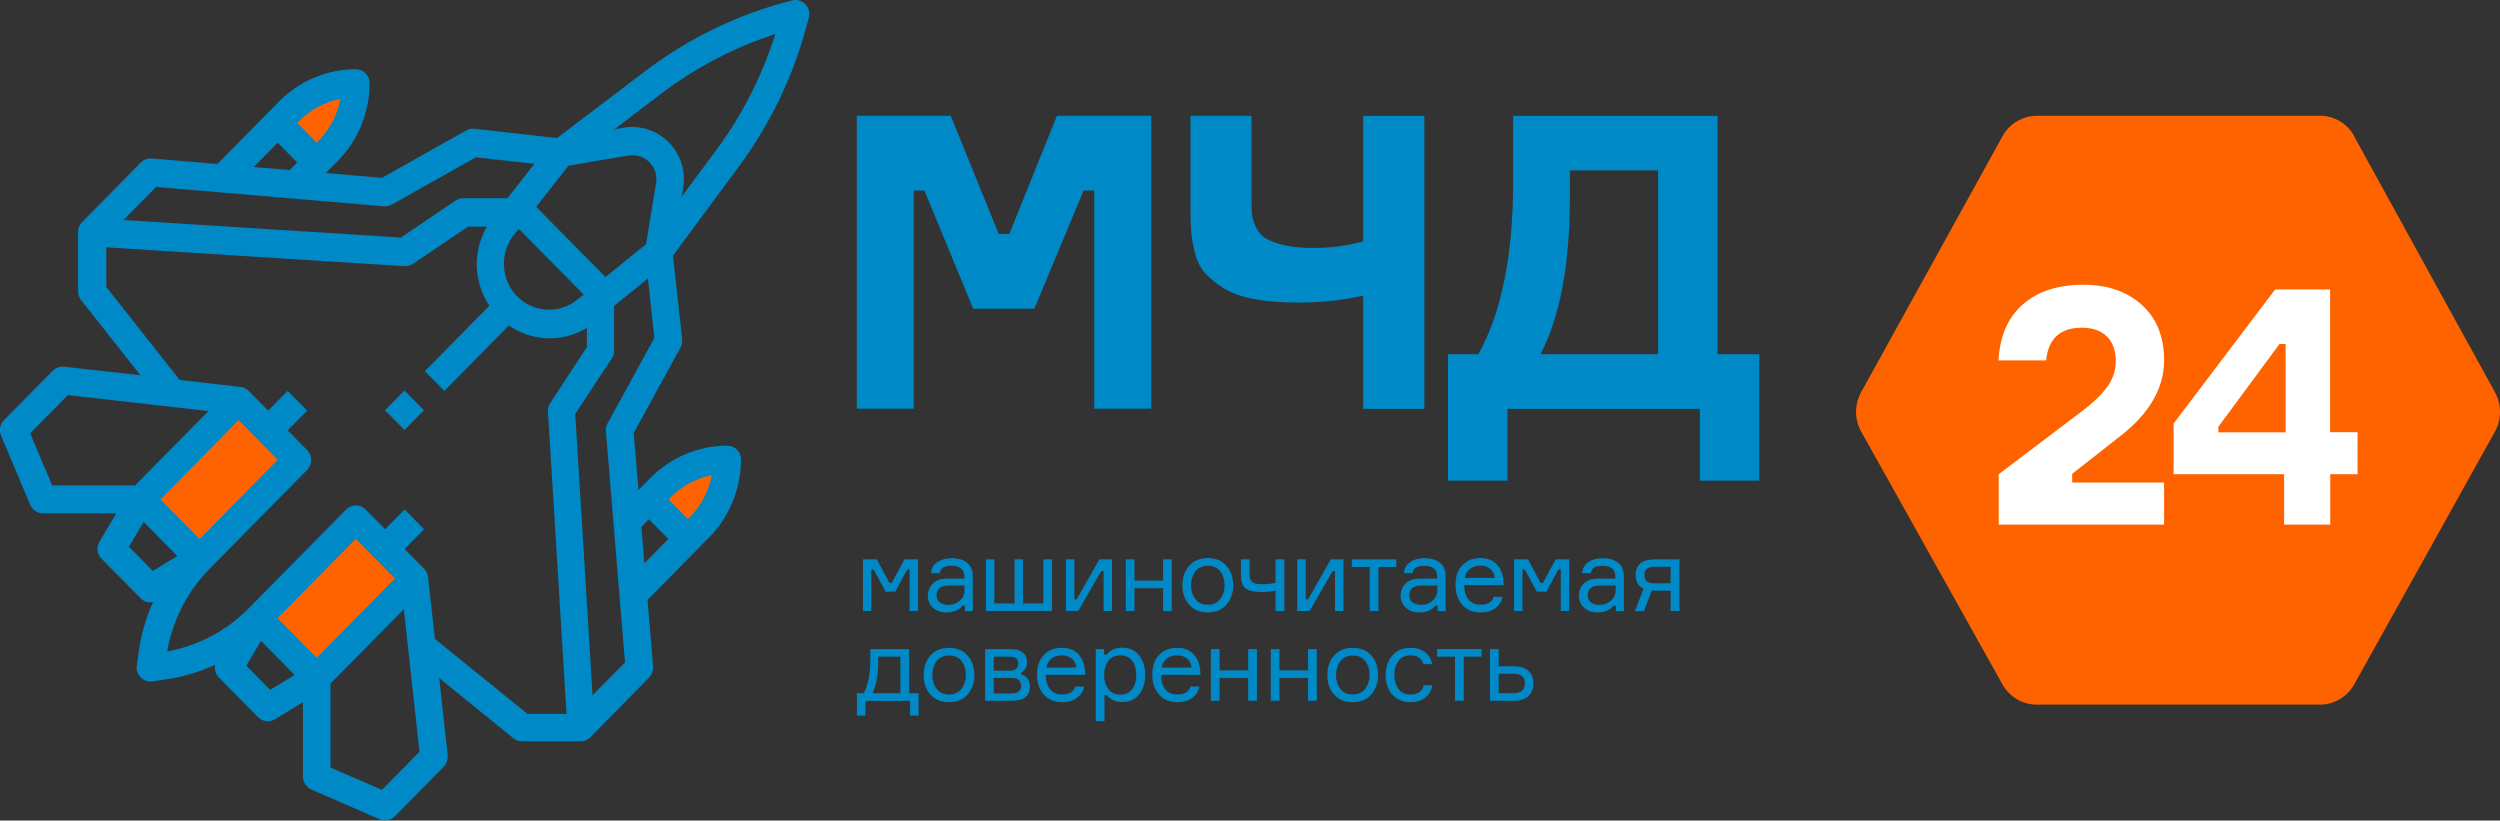<?xml version="1.0" encoding="UTF-8"?> <svg xmlns="http://www.w3.org/2000/svg" id="_Слой_1" data-name="Слой 1" width="195" height="64" viewBox="0 0 195 64"><rect x="0" y="0" width="195" height="64" fill="#333333" stroke="none"/><defs><style> .cls-1, .cls-2, .cls-3, .cls-4, .cls-5 { stroke-width: 0px; } .cls-1, .cls-5 { fill: #ff6300; } .cls-2, .cls-3 { fill: #0089c7; } .cls-3, .cls-4, .cls-5 { fill-rule: evenodd; } .cls-4 { fill: #fff; } </style></defs><g><path class="cls-1" d="M183.62,10.63l10.99,19.97c.52.95.52,2.11,0,3.06l-10.98,19.72c-.55.98-1.57,1.58-2.67,1.58h-22.1c-1.1,0-2.12-.6-2.67-1.58l-11.02-19.72c-.53-.95-.53-2.11,0-3.07l11.03-19.97c.54-.98,1.57-1.59,2.68-1.59h22.08c1.11,0,2.14.61,2.68,1.6Z"></path><g><path class="cls-4" d="M159.61,28.11h-3.73c.11-1.9.74-3.36,1.92-4.38,1.18-1.02,2.74-1.52,4.71-1.52,1.87,0,3.38.52,4.54,1.56,1.16,1.04,1.75,2.49,1.75,4.33,0,2.15-1.12,4.11-3.36,5.87l-3.81,2.99v.68h7.17v3.28h-12.9v-3.93l6.21-4.7c.89-.64,1.61-1.3,2.13-1.95.53-.66.79-1.38.79-2.16,0-.85-.24-1.51-.71-1.95-.47-.45-1.12-.67-1.93-.67-1.69,0-2.62.85-2.79,2.54h.01Z"></path><path class="cls-4" d="M181.76,33.72h-.01v-11.14h-4.29l-7.92,10.46v3.95h8.62v3.93h3.6v-3.93h2.13v-3.28h-2.13ZM178.28,33.72h-5.25v-.43l4.77-6.46h.48v6.89Z"></path></g></g><path class="cls-5" d="M11.69,38.36c-.27-1.74,5.06-6.79,6.72-6.66,1.61.12,3.67,1.15,4.06,2.83.27,1.17-.38,2.18-1.26,3.54-1.38,2.11-2.96,4.54-5.32,4.39-2.02-.12-3.87-2.08-4.2-4.12h0Z"></path><path class="cls-5" d="M20.82,47.95c-.27-1.74,5.06-6.79,6.72-6.66,1.61.12,3.67,1.15,4.06,2.83.26,1.17-.38,2.18-1.26,3.54-1.38,2.11-2.96,4.54-5.32,4.39-2.02-.12-3.87-2.08-4.2-4.12h0Z"></path><path class="cls-5" d="M27.55,9.07c0-1.36-1.03-2.48-2.31-2.48s-2.31,1.11-2.31,2.48,1.03,2.48,2.31,2.48,2.31-1.11,2.31-2.48Z"></path><path class="cls-5" d="M56.52,38.79c0-1.36-1.03-2.48-2.31-2.48s-2.31,1.11-2.31,2.48,1.03,2.48,2.31,2.48,2.31-1.11,2.31-2.48Z"></path><path class="cls-3" d="M63.1,1.36c.15-.59-.21-1.18-.79-1.33-.17-.04-.35-.04-.52,0-4.16,1.05-8.08,2.94-11.51,5.55l-6.83,5.19-6.44-.73c-.22-.03-.44.02-.64.13l-6.57,3.7-4.39-.37.95-.96c1.58-1.61,2.47-3.79,2.47-6.05,0-.61-.48-1.09-1.08-1.09-2.24,0-4.38.91-5.97,2.5l-4.82,4.89-5.13-.43c-.32-.03-.62.09-.85.32l-4.57,4.64c-.21.21-.32.49-.32.77v4.64c0,.25.09.49.24.68l4.62,5.86-5.95-.67c-.32-.03-.65.08-.88.31l-3.81,3.86c-.31.31-.4.79-.23,1.2l2.28,5.41c.17.4.56.66.99.66h5.72l-1.31,2.21c-.26.43-.19.98.16,1.33l3.05,3.09c.26.26.62.37.97.29-.56,1.23-.93,2.54-1.12,3.87l-.15,1.08c-.09.6.32,1.15.91,1.24.1.02.21.02.31,0l1.07-.16c1.32-.19,2.61-.58,3.82-1.13-.07.36.04.73.3.99l3.05,3.09c.35.36.9.42,1.32.16l2.18-1.33v5.8c0,.43.26.83.65,1.01l5.33,2.32c.4.17.87.09,1.19-.23l3.81-3.86c.23-.23.34-.56.31-.89l-.66-6.03,5.78,4.69c.19.16.43.24.68.24h4.57c.28,0,.56-.11.76-.32l4.57-4.64c.22-.23.34-.55.32-.87l-.43-5.2,4.82-4.89c1.58-1.61,2.46-3.79,2.47-6.05,0-.61-.48-1.09-1.08-1.09-2.24,0-4.38.91-5.97,2.5l-.95.96-.37-4.45,3.65-6.66c.11-.2.15-.42.13-.65l-.72-6.52,5.12-6.92c2.58-3.48,4.44-7.44,5.48-11.67h0ZM51.17,14.3l-.78,4.75-3.16,2.56-5.41-5.48,2.53-3.21,4.68-.79c1.02-.17,1.97.52,2.15,1.55.03.21.03.42,0,.62h0ZM39.49,21.71c-.38-1.15-.16-2.43.59-3.38l.38-.49,5.07,5.14-.49.39c-1.53,1.24-3.75.99-4.97-.56-.27-.33-.46-.7-.59-1.11v.02ZM26.56,7.71c-.24,1.25-.84,2.39-1.73,3.29l-.13.13-1.52-1.54.13-.13c.89-.89,2.02-1.51,3.25-1.75ZM21.66,11.13l1.52,1.54-.58.59-2.81-.23,1.87-1.9ZM12.15,14.58l17.79,1.51c.21.02.43-.03.62-.13l6.56-3.69,4.57.51-2.11,2.68h-3.44c-.21,0-.42.06-.6.18l-4.27,2.89-21.64-1.37,2.53-2.56h0ZM2.36,33.79l2.93-2.97,10.97,1.24-5.72,5.8h-6.47l-1.72-4.06ZM21.66,35.86l-6.09,6.19-3.05-3.09,6.09-6.19,3.05,3.09ZM10.06,42.64l1.15-1.93,2.62,2.66-1.91,1.16-1.86-1.88h0ZM30.8,45.13l-6.1,6.18-3.05-3.09,6.1-6.19,3.05,3.09h0ZM21.06,53.8l-1.85-1.88,1.15-1.93,2.62,2.66-1.91,1.16h0ZM29.79,61.61l-4.01-1.74v-6.55l5.72-5.8,1.22,11.12-2.93,2.97h0ZM33.92,49.82l-.53-4.81c-.03-.25-.14-.48-.31-.65l-1.52-1.54,1.52-1.54-1.52-1.54-1.52,1.54-1.52-1.54c-.42-.42-1.1-.42-1.52,0l-7.62,7.73c-1.73,1.74-3.94,2.91-6.34,3.34.43-2.43,1.57-4.68,3.3-6.43l7.62-7.73c.42-.42.42-1.12,0-1.54l-1.52-1.54,1.52-1.54-1.52-1.54-1.52,1.54-1.52-1.54c-.17-.17-.4-.29-.64-.31l-4.74-.54-5.73-7.26v-3.09l23.25,1.47h.07c.21,0,.42-.06.6-.18l4.3-2.9h1.47c-1.12,1.91-1.05,4.32.19,6.17l-5.03,5.1,1.52,1.54,5.03-5.1c1.82,1.26,4.19,1.33,6.09.19v1.49l-2.86,4.36c-.13.2-.2.43-.18.68l1.45,23.57h-3.05l-7.16-5.8-.03-.03ZM50.03,41.09l.58-.59,1.52,1.54-1.87,1.9-.23-2.85ZM55.52,37.07c-.24,1.25-.84,2.39-1.73,3.29l-.13.13-1.52-1.54.13-.13c.89-.89,2.02-1.51,3.25-1.75ZM47.39,33.01c-.1.19-.15.41-.13.62l1.49,18.04-2.53,2.56-1.35-21.94,2.85-4.33c.12-.18.18-.39.18-.61v-3.49l2.64-2.14.5,4.64-3.64,6.65h0ZM53.17,15.39l.12-.74c.37-2.22-1.11-4.31-3.31-4.69-.44-.08-.88-.08-1.32,0l-.73.12,3.63-2.76c2.69-2.05,5.71-3.63,8.91-4.66-1.02,3.26-2.57,6.31-4.6,9.04l-2.73,3.68h.02Z"></path><path class="cls-2" d="M31.55,30.46l-1.52,1.54,1.52,1.54,1.52-1.54-1.52-1.54Z"></path><g><path class="cls-2" d="M66.83,31.88V9.03h7.33l3.74,9.22h.83l3.71-9.22h7.36v22.85h-4.45V14.86h-.83l-3.84,9.22h-4.77l-3.81-9.22h-.83v17.02h-4.45Z"></path><path class="cls-2" d="M92.85,9.03h4.77v6.53c0,.49.01.86.03,1.12.02.26.12.58.29.98.17.39.41.69.72.9.31.2.78.38,1.41.54.63.16,1.4.24,2.32.24,1.41,0,2.72-.17,3.94-.51v-9.79h4.77v22.85h-4.77v-8.83c-1.56.36-3.25.54-5.09.54-1.3,0-2.44-.09-3.41-.27-.97-.18-1.75-.46-2.35-.83-.6-.37-1.08-.76-1.46-1.17-.37-.41-.64-.92-.8-1.55-.16-.63-.26-1.18-.3-1.65-.04-.47-.06-1.08-.06-1.82v-7.26Z"></path><path class="cls-2" d="M133.97,27.63h3.26v9.86h-4.64v-5.6h-15.01v5.6h-4.64v-9.86h2.37c1.81-3.22,2.72-7.74,2.72-13.57v-5.02h15.94v18.59ZM129.33,27.63v-14.34h-6.88v2.02c0,5.33-.77,9.44-2.3,12.32h9.18Z"></path></g><g><path class="cls-2" d="M67.31,47.66v-4.03h1.08l.99,1.84h.18l.99-1.84h1.06v4.03h-.66v-3.24h-.18l-.94,1.73h-.75l-.94-1.73h-.18v3.24h-.66Z"></path><path class="cls-2" d="M75.26,47.66v-.42h-.18c-.28.35-.7.53-1.26.53-.44,0-.79-.13-1.06-.38-.26-.26-.39-.57-.39-.93s.13-.68.38-.94c.26-.26.64-.39,1.16-.39h1.31v-.16c0-.26-.08-.46-.24-.61-.16-.15-.41-.23-.74-.23-.59,0-.9.19-.94.58h-.68c.03-.37.18-.66.48-.86s.67-.31,1.12-.31c.52,0,.92.12,1.22.36.3.24.44.58.44,1.03v2.74h-.64ZM73.99,47.18c.34,0,.63-.11.87-.33.25-.22.37-.49.37-.81v-.37h-1.21c-.65,0-.97.26-.97.77,0,.23.08.41.24.54.16.13.39.2.69.2Z"></path><path class="cls-2" d="M81.4,43.63h.66v4.03h-5.16v-4.03h.66v3.44h1.58v-3.44h.66v3.44h1.58v-3.44Z"></path><path class="cls-2" d="M84.1,47.66h-.96v-4.03h.66v3.12h.18l1.77-3.12h.99v4.03h-.66v-3.12h-.18l-1.8,3.12Z"></path><path class="cls-2" d="M91.4,47.66h-.68v-1.78h-2.23v1.78h-.68v-4.03h.68v1.66h2.23v-1.66h.68v4.03Z"></path><path class="cls-2" d="M92.76,44.13c.35-.4.84-.6,1.45-.6s1.1.2,1.45.6c.35.4.53.91.53,1.52s-.18,1.12-.53,1.52-.84.6-1.45.6-1.1-.2-1.45-.6-.53-.91-.53-1.52.18-1.12.53-1.52ZM93.24,46.73c.22.3.55.44.97.44s.74-.15.97-.44c.22-.3.34-.66.34-1.08s-.11-.79-.34-1.08c-.22-.3-.55-.44-.97-.44s-.74.15-.97.44c-.22.3-.34.66-.34,1.08s.11.79.34,1.08Z"></path><path class="cls-2" d="M96.79,43.63h.68v1.14c0,.13,0,.23.02.3.02.07.05.15.11.24.06.09.16.16.31.2.15.04.34.06.57.06.35,0,.69-.04,1.01-.1v-1.84h.69v4.03h-.69v-1.59c-.36.07-.74.11-1.15.11-.28,0-.52-.03-.72-.08-.2-.06-.35-.12-.46-.2s-.19-.18-.24-.32c-.06-.13-.09-.25-.11-.36-.01-.11-.02-.24-.02-.4v-1.19Z"></path><path class="cls-2" d="M102.15,47.66h-.96v-4.03h.66v3.12h.18l1.77-3.12h.99v4.03h-.66v-3.12h-.18l-1.8,3.12Z"></path><path class="cls-2" d="M105.44,44.22v-.59h3.47v.59h-1.39v3.44h-.68v-3.44h-1.4Z"></path><path class="cls-2" d="M112.14,47.66v-.42h-.18c-.28.35-.7.53-1.26.53-.44,0-.79-.13-1.06-.38-.26-.26-.39-.57-.39-.93s.13-.68.38-.94c.26-.26.64-.39,1.16-.39h1.31v-.16c0-.26-.08-.46-.24-.61-.16-.15-.41-.23-.74-.23-.59,0-.9.19-.94.58h-.68c.03-.37.19-.66.48-.86.29-.21.67-.31,1.12-.31.52,0,.92.12,1.22.36.3.24.44.58.44,1.03v2.74h-.64ZM110.87,47.18c.34,0,.63-.11.87-.33.25-.22.37-.49.37-.81v-.37h-1.21c-.65,0-.97.26-.97.77,0,.23.08.41.24.54.16.13.39.2.69.2Z"></path><path class="cls-2" d="M117.28,45.41v.23h-3.07c.01.49.12.86.34,1.13.22.27.53.4.94.4.55,0,.9-.21,1.02-.62h.69c-.07.36-.25.66-.55.88-.3.22-.68.34-1.16.34-.61,0-1.09-.2-1.44-.6s-.52-.92-.52-1.56.17-1.13.52-1.51c.35-.38.82-.57,1.42-.57.57,0,1.01.18,1.32.54.31.36.47.81.48,1.34ZM115.47,44.12c-.35,0-.62.09-.83.27s-.34.41-.38.68h2.33c-.02-.27-.13-.5-.33-.68-.2-.18-.46-.27-.78-.27Z"></path><path class="cls-2" d="M118.1,47.66v-4.03h1.08l.99,1.84h.18l.99-1.84h1.06v4.03h-.66v-3.24h-.18l-.94,1.73h-.75l-.94-1.73h-.18v3.24h-.66Z"></path><path class="cls-2" d="M126.04,47.66v-.42h-.18c-.28.35-.7.53-1.26.53-.44,0-.79-.13-1.06-.38-.26-.26-.39-.57-.39-.93s.13-.68.38-.94c.26-.26.64-.39,1.16-.39h1.31v-.16c0-.26-.08-.46-.24-.61-.16-.15-.41-.23-.74-.23-.59,0-.9.19-.94.58h-.68c.03-.37.19-.66.48-.86.29-.21.67-.31,1.12-.31.52,0,.92.12,1.22.36.3.24.44.58.44,1.03v2.74h-.64ZM124.78,47.18c.34,0,.63-.11.87-.33.25-.22.37-.49.37-.81v-.37h-1.21c-.65,0-.97.26-.97.77,0,.23.08.41.24.54.16.13.39.2.69.2Z"></path><path class="cls-2" d="M128.99,43.63h2.01v4.03h-.69v-1.59h-1.22c-.11,0-.19,0-.25,0l-.61,1.6h-.71l.68-1.75c-.42-.2-.62-.55-.62-1.06,0-.39.12-.69.36-.9.24-.21.59-.32,1.05-.32ZM130.31,44.21h-1.25c-.29,0-.5.06-.62.17-.12.11-.18.27-.18.49s.06.37.18.47c.12.11.33.16.62.16h1.25v-1.29Z"></path><path class="cls-2" d="M70.91,54.07h.74v1.74h-.66v-1.14h-3.49v1.14h-.66v-1.74h.54c.33-.7.5-1.48.5-2.34v-1.1h3.04v3.44ZM70.23,54.07v-2.85h-1.73v.51c0,.91-.15,1.69-.44,2.34h2.17Z"></path><path class="cls-2" d="M72.57,51.13c.35-.4.84-.6,1.45-.6s1.1.2,1.45.6c.35.4.53.91.53,1.52s-.18,1.12-.53,1.52-.84.6-1.45.6-1.1-.2-1.45-.6-.53-.91-.53-1.52.18-1.12.53-1.52ZM73.06,53.73c.22.3.55.44.97.44s.74-.15.97-.44c.22-.3.34-.66.34-1.08s-.11-.79-.34-1.08c-.22-.3-.55-.44-.97-.44s-.74.15-.97.44c-.22.3-.34.66-.34,1.08s.11.79.34,1.08Z"></path><path class="cls-2" d="M79.67,52.44v.18c.2.05.36.15.48.32.12.17.18.37.18.62,0,.74-.47,1.1-1.42,1.1h-2.07v-4.03h2c.41,0,.72.09.94.27s.33.43.33.75c0,.19-.04.35-.12.49s-.19.24-.31.3ZM77.51,51.21v1.1h1.26c.23,0,.4-.05.5-.15.1-.1.16-.23.16-.39,0-.37-.22-.55-.66-.55h-1.26ZM77.51,54.09h1.36c.52,0,.78-.2.78-.6s-.26-.61-.78-.61h-1.36v1.21Z"></path><path class="cls-2" d="M84.64,52.41v.23h-3.07c.01.49.12.86.34,1.13.22.27.53.4.94.4.55,0,.9-.21,1.02-.62h.69c-.07.36-.25.66-.55.88-.3.22-.68.34-1.16.34-.61,0-1.09-.2-1.44-.6s-.52-.92-.52-1.56.17-1.13.52-1.51c.35-.38.82-.57,1.42-.57.57,0,1.01.18,1.32.54.31.36.47.81.48,1.34ZM82.83,51.12c-.35,0-.62.09-.83.27s-.34.41-.38.68h2.33c-.02-.27-.13-.5-.33-.68-.2-.18-.46-.27-.78-.27Z"></path><path class="cls-2" d="M85.46,50.63h.66v.43h.18c.29-.36.71-.54,1.26-.54s.97.2,1.29.6c.32.4.48.91.48,1.52s-.16,1.13-.48,1.53c-.32.4-.75.59-1.29.59s-.96-.18-1.23-.54h-.18v2.03h-.68v-5.63ZM87.39,51.12c-.42,0-.74.15-.95.44-.21.29-.32.66-.32,1.09s.11.79.32,1.09c.21.29.53.44.95.44.4,0,.7-.14.92-.42.22-.28.32-.65.32-1.11s-.11-.83-.32-1.11c-.22-.28-.52-.42-.92-.42Z"></path><path class="cls-2" d="M93.63,52.41v.23h-3.07c.01.49.12.86.34,1.13.22.27.53.4.94.4.55,0,.9-.21,1.02-.62h.69c-.07.36-.25.66-.55.88-.3.22-.68.34-1.16.34-.61,0-1.09-.2-1.44-.6s-.52-.92-.52-1.56.17-1.13.52-1.51c.35-.38.82-.57,1.42-.57.57,0,1.01.18,1.32.54.31.36.47.81.48,1.34ZM91.82,51.12c-.35,0-.62.09-.83.27s-.34.41-.38.68h2.33c-.02-.27-.13-.5-.33-.68-.2-.18-.46-.27-.78-.27Z"></path><path class="cls-2" d="M98.04,54.66h-.68v-1.78h-2.23v1.78h-.68v-4.03h.68v1.66h2.23v-1.66h.68v4.03Z"></path><path class="cls-2" d="M102.71,54.66h-.68v-1.78h-2.23v1.78h-.68v-4.03h.68v1.66h2.23v-1.66h.68v4.03Z"></path><path class="cls-2" d="M104.06,51.13c.35-.4.84-.6,1.45-.6s1.1.2,1.45.6c.35.4.53.91.53,1.52s-.18,1.12-.53,1.52-.84.6-1.45.6-1.1-.2-1.45-.6c-.36-.4-.53-.91-.53-1.52s.18-1.12.53-1.52ZM104.55,53.73c.22.3.55.44.97.44s.74-.15.97-.44c.22-.3.34-.66.34-1.08s-.11-.79-.34-1.08c-.22-.3-.55-.44-.97-.44s-.74.15-.97.44c-.22.3-.34.66-.34,1.08s.11.79.34,1.08Z"></path><path class="cls-2" d="M111.05,53.45h.68c-.08.41-.27.73-.56.96s-.67.36-1.13.36c-.61,0-1.09-.2-1.44-.6-.35-.4-.52-.91-.52-1.52s.17-1.13.52-1.53.83-.59,1.44-.59c.46,0,.84.12,1.13.35.29.23.47.54.54.92h-.68c-.14-.45-.48-.68-.99-.68-.43,0-.75.14-.96.43-.21.29-.32.65-.32,1.08s.11.81.32,1.1c.21.29.53.44.96.44.57,0,.9-.24,1.02-.73Z"></path><path class="cls-2" d="M112.09,51.22v-.59h3.47v.59h-1.39v3.44h-.68v-3.44h-1.4Z"></path><path class="cls-2" d="M116.9,50.63v1.34h1.19c.49,0,.86.12,1.12.35.26.23.4.56.4.98s-.13.76-.4,1c-.26.24-.64.36-1.12.36h-1.87v-4.03h.68ZM116.9,54.07h1.1c.34,0,.58-.06.72-.19.14-.13.22-.32.22-.57s-.07-.44-.22-.57c-.14-.13-.38-.19-.72-.19h-1.1v1.52Z"></path></g></svg> 